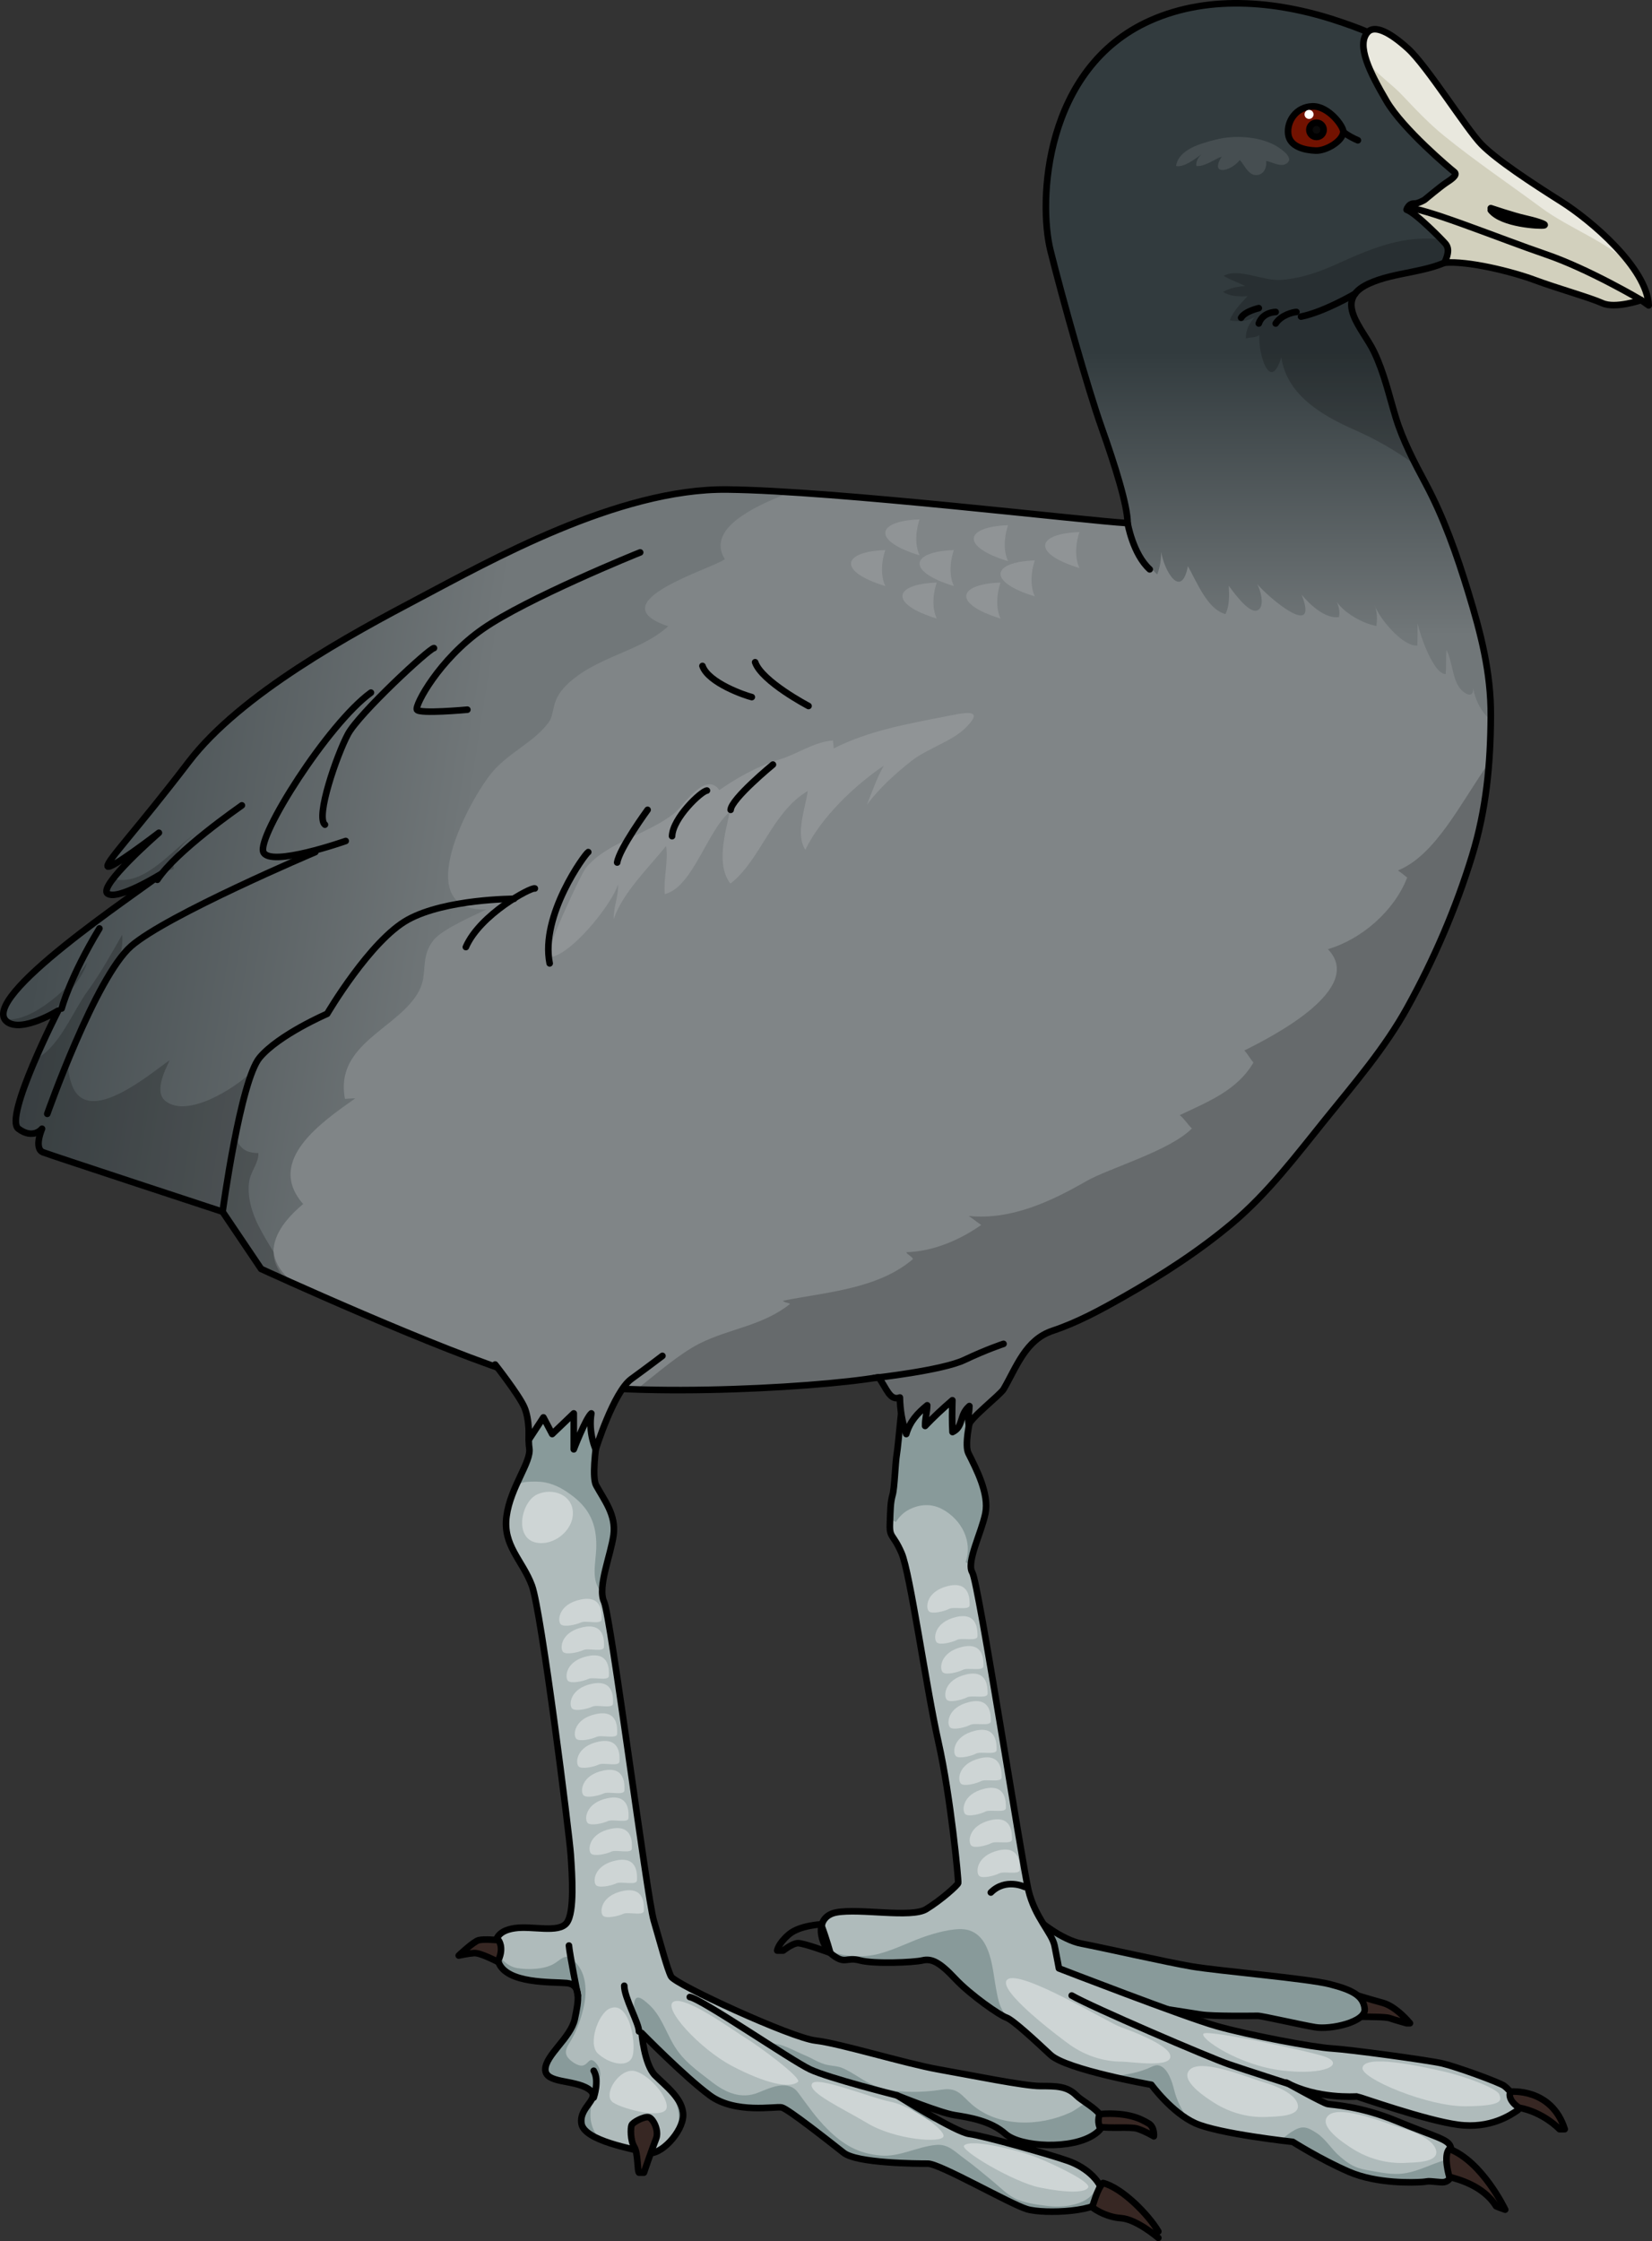<?xml version="1.0" encoding="utf-8"?>
<!-- Generator: Adobe Illustrator 16.0.0, SVG Export Plug-In . SVG Version: 6.00 Build 0)  -->
<!DOCTYPE svg PUBLIC "-//W3C//DTD SVG 1.1//EN" "http://www.w3.org/Graphics/SVG/1.1/DTD/svg11.dtd">
<svg version="1.1" id="Layer_1" xmlns="http://www.w3.org/2000/svg" xmlns:xlink="http://www.w3.org/1999/xlink" x="0px" y="0px"
	 width="250.716px" height="340.099px" viewBox="0 0 250.716 340.099" enable-background="new 0 0 250.716 340.099"
	 xml:space="preserve">
<rect x="0" y="0" width="250.716" height="340.099" fill="#333333" stroke="none"/>
<g>
	<g>
		<g>
			<path fill="#372723" stroke="#000000" stroke-linecap="round" stroke-linejoin="round" stroke-miterlimit="10" d="
				M206.036,302.819c0,0-0.626,2.377,0,3.197c1.761,0.063,4.222,0.001,4.916,0.253s2.523,0.757,2.523,0.757h0.505
				c0,0-2.039-2.522-4.111-3.091S206.036,302.819,206.036,302.819z"/>
			<path fill="#889A9A" d="M157.443,291.235c0.033,0.091,3.65,3.142,6.725,3.718s12.777,2.787,16.717,3.459
				s17.582,1.824,20.944,2.689s5.093,1.729,5.284,3.747s-5.188,3.17-7.494,2.786s-8.07-1.729-8.742-1.729
				c-0.673,0-6.816,0.097-8.596-0.191c-1.781-0.288-7.557-1.176-7.557-1.176s-9.211-0.938-9.5-0.842
				c-0.287,0.096-5.859-0.098-6.34-0.577s-3.363-2.684-3.363-3.647s0-5.19,0-5.19L157.443,291.235z"/>
			<path fill="none" stroke="#000000" stroke-linecap="round" stroke-linejoin="round" stroke-miterlimit="10" d="M157.443,291.235
				c0.033,0.091,3.65,3.142,6.725,3.718s12.777,2.787,16.717,3.459s17.582,1.824,20.944,2.689s5.093,1.729,5.284,3.747
				s-5.188,3.17-7.494,2.786s-8.07-1.729-8.742-1.729c-0.673,0-6.816,0.097-8.596-0.191c-1.781-0.288-7.557-1.176-7.557-1.176
				s-9.211-0.938-9.5-0.842c-0.287,0.096-5.859-0.098-6.34-0.577s-3.363-2.684-3.363-3.647s0-5.19,0-5.19L157.443,291.235z"/>
			<path fill="#AFBBBB" d="M149.548,207.086c0,0-3.76,11.082-2.572,13.457s3.166,6.135,2.572,9.104s-2.934,7.405-1.981,8.988
				s7.522,44.05,8.513,48.206c0.989,4.156,3.576,6.46,3.973,8.438c0.396,1.979,0.654,3.42,0.654,3.42s19.053,7.375,23.912,8.752
				s14.74,3.239,17.494,3.401s14.66,1.781,16.766,2.268s8.584,2.836,9.395,3.402c0.81,0.566,2.996,3.078,2.024,3.726
				s-4.05,2.835-8.989,2.187c-4.941-0.648-15.146-4.293-15.389-4.293s-6.074,0.405-10.691-2.105c0,0,5.508,3.077,6.236,3.239
				c0.729,0.162,4.857,0.252,10.525,2.601c5.67,2.349,7.733,2.712,8.139,3.846c0.404,1.134,1.133,5.67-1.459,5.427
				s-1.657-0.111-2.872-0.03s-6.8,0.306-11.093-1.557s-8.504-4.535-8.504-4.535s-11.258-1.215-14.822-2.835
				c-3.563-1.62-6.641-5.831-6.641-5.831s-12.877-2.269-15.307-4.536s-5.75-5.345-6.723-5.669s-5.426-3.4-7.774-5.911
				s-3.563-3.076-4.94-2.753s-7.37,0.567-9.477,0c-2.105-0.567-2.186,0.647-4.13-0.811s-2.997-5.832,0.567-6.479
				c3.563-0.647,11.338,0.892,13.605-0.485s4.779-3.645,4.859-3.969c0.082-0.324-1.133-13.12-2.996-21.381
				c-1.862-8.261-4.291-25.671-5.588-28.668c-1.295-2.997-1.861-2.269-1.781-4.455s0.081-3.239,0.404-4.373
				c0.324-1.134,0.406-4.859,0.648-6.236s0.811-8.829,1.134-9.233s4.212-4.536,4.454-4.94
				C141.938,206.056,149.548,207.086,149.548,207.086z"/>
			<path fill="#889A9A" d="M146.976,220.543c-1.188-2.375,2.572-13.457,2.572-13.457s-7.61-1.03-7.854-0.626
				c-0.242,0.404-4.131,4.536-4.454,4.94s-0.892,7.856-1.134,9.233s-0.324,5.103-0.648,6.236c-0.285,0.998-0.319,1.937-0.379,3.639
				c0.284,0.141,0.588,0.295,0.887,0.446c0.5-0.758,1.098-1.421,2.049-1.901c1.6-0.809,3.354-0.906,4.969-0.046
				c2.943,1.567,4.672,4.909,3.565,8.044c0.267,0.177,0.534,0.351,0.798,0.531c0.025-2.018,1.709-5.479,2.201-7.937
				C150.142,226.678,148.164,222.918,146.976,220.543z"/>
			<g>
				<path fill="#889A9A" d="M152.99,306.289c-0.253-0.327-0.504-0.655-0.732-1.015c-0.688-1.082-0.853-2.262-1.096-3.521
					c-0.536-2.789-0.695-7.741-4.077-8.825c-1.712-0.549-4.653,0.274-6.28,0.795c-2.485,0.795-4.816,2.071-7.338,2.749
					c-2.389,0.642-5.406,0.529-7.801-0.521c0.219,0.284,0.461,0.534,0.722,0.729c1.944,1.458,2.024,0.243,4.13,0.811
					c2.106,0.567,8.1,0.323,9.477,0s2.592,0.242,4.94,2.753s6.802,5.587,7.774,5.911C152.787,306.181,152.883,306.23,152.99,306.289
					z"/>
				<path fill="#889A9A" d="M174.738,316.36c0,0,2.482,3.389,5.568,5.255c-0.947-1.401-1.713-2.832-2.121-4.505
					c-0.275-1.129-0.936-3.314-2.268-3.666c-0.635-0.167-1.266,0.271-1.823,0.493c-1.019,0.405-1.968,0.634-3.042,0.832
					c-0.76,0.141-1.526,0.266-2.294,0.354C171.969,315.872,174.738,316.36,174.738,316.36z"/>
				<path fill="#889A9A" d="M215.797,331.118c1.215-0.081,0.28-0.213,2.872,0.03c1.779,0.167,1.994-1.918,1.822-3.608
					c-2.766,0.419-5.192,2.183-8.127,2.345c-1.649,0.091-3.336-0.31-4.96-0.584c-1.772-0.3-2.712-0.916-4.058-2.061
					c-1.282-1.09-2.117-2.623-3.527-3.552c-1.608-1.059-2.291-1.16-3.891-0.124c-0.557,0.361-1.053,0.803-1.545,1.247
					c1.111,0.139,1.816,0.215,1.816,0.215s4.211,2.673,8.504,4.535S214.583,331.199,215.797,331.118z"/>
			</g>
			<path fill="none" stroke="#000000" stroke-linecap="round" stroke-linejoin="round" stroke-miterlimit="10" d="M149.548,207.086
				c0,0-3.76,11.082-2.572,13.457s3.166,6.135,2.572,9.104s-2.934,7.405-1.981,8.988s7.522,44.05,8.513,48.206
				c0.989,4.156,3.576,6.46,3.973,8.438c0.396,1.979,0.654,3.42,0.654,3.42s19.053,7.375,23.912,8.752s14.74,3.239,17.494,3.401
				s14.66,1.781,16.766,2.268s8.584,2.836,9.395,3.402c0.81,0.566,2.996,3.078,2.024,3.726s-4.05,2.835-8.989,2.187
				c-4.941-0.648-15.146-4.293-15.389-4.293s-6.074,0.405-10.691-2.105c0,0,5.508,3.077,6.236,3.239
				c0.729,0.162,4.857,0.252,10.525,2.601c5.67,2.349,7.733,2.712,8.139,3.846c0.404,1.134,1.133,5.67-1.459,5.427
				s-1.657-0.111-2.872-0.03s-6.8,0.306-11.093-1.557s-8.504-4.535-8.504-4.535s-11.258-1.215-14.822-2.835
				c-3.563-1.62-6.641-5.831-6.641-5.831s-12.877-2.269-15.307-4.536s-5.75-5.345-6.723-5.669s-5.426-3.4-7.774-5.911
				s-3.563-3.076-4.94-2.753s-7.37,0.567-9.477,0c-2.105-0.567-2.186,0.647-4.13-0.811s-2.997-5.832,0.567-6.479
				c3.563-0.647,11.338,0.892,13.605-0.485s4.779-3.645,4.859-3.969c0.082-0.324-1.133-13.12-2.996-21.381
				c-1.862-8.261-4.291-25.671-5.588-28.668c-1.295-2.997-1.861-2.269-1.781-4.455s0.081-3.239,0.404-4.373
				c0.324-1.134,0.406-4.859,0.648-6.236s0.811-8.829,1.134-9.233s4.212-4.536,4.454-4.94
				C141.938,206.056,149.548,207.086,149.548,207.086z"/>
			<path fill="#372723" stroke="#000000" stroke-linecap="round" stroke-linejoin="round" stroke-miterlimit="10" d="
				M229.211,317.412c0,0,6.241-0.65,8.259,5.69c-0.395,0-0.795,0-0.795,0s-2.422-2.582-6.146-3.261
				C228.63,318.587,229.211,317.412,229.211,317.412z"/>
			<path fill="#372723" stroke="#000000" stroke-linecap="round" stroke-linejoin="round" stroke-miterlimit="10" d="
				M228.437,335.314c0,0-3.439-7.278-8.477-9.214c-0.982,0.982,0,4.238,0,4.238c1.105,0.307,5.129,1.26,7.095,4.454
				C227.546,335.008,228.437,335.314,228.437,335.314z"/>
			<path fill="none" stroke="#000000" stroke-linecap="round" stroke-linejoin="round" stroke-miterlimit="10" d="M195.566,316.224
				c0,0-6.063-1.944-9.029-2.953c-2.965-1.009-20.988-8.748-23.891-10.451"/>
			<path fill="none" stroke="#000000" stroke-linecap="round" stroke-linejoin="round" stroke-miterlimit="10" d="M124.741,292.013
				c0,0-3.377,0.124-5.025,1.544s-1.761,2.442-1.761,2.442h0.909c0,0,1.338-1.064,2.19-1.122s4.955,1.472,4.955,1.472
				s-0.567-2.089-1.328-4.116"/>
		</g>
		<path fill="#808587" d="M174.532,3.134c-16.042,7.172-16.986,27.367-15.099,34.916s5.662,20.949,7.738,26.8
			s3.963,11.89,3.963,14.532c-6.605-0.377-44.163-4.907-60.771-5.096S74.127,85.232,63.747,90.705s-27.176,14.529-35.103,24.91
			s-12.498,15.082-12.309,15.837s7.779-5.079,7.779-5.079s-9.309,8.098-7.789,9.23s8.167-3.002,8.167-3.002
			c-3.188,2.587-28.123,18.957-23.399,22.472c2.265,1.686,7.738-1.711,7.738-1.711s-8.304,16.228-6.039,17.927s3.586,0,3.586,0
			s-1.321,3.02,0.189,3.586s27.214,9.01,27.214,9.01l5.851,8.68c0,0,27.702,12.694,39.969,16.28s43.923,1.853,53.736,0.155
			c1.297,2.073,1.706,3.643,3.232,3.068c0.042,1.945,0.349,3.706,0.968,5.548c0.554-1.919,1.719-3.169,3.181-4.362
			c-0.017,1.048-0.342,2.071-0.315,3.135c1.269-1.332,2.714-2.685,4.136-3.899c-0.039,1.595-0.076,3.24,0.02,4.824
			c1.742-0.845,0.942-2.541,2.561-3.944c-0.037,1.442-0.298,1.556-0.075,2.937c-0.136-0.843,4.767-4.631,5.279-5.515
			c2.002-3.449,3.323-7.479,7.425-8.848c3.847-1.285,7.3-3.183,10.855-5.199c5.724-3.247,11.316-6.854,16.365-11.092
			c5.466-4.59,9.775-10.323,14.232-15.848c4.392-5.442,8.97-10.741,12.371-16.89c4.047-7.313,7.373-15.021,9.827-23.013
			c2.182-7.106,2.805-13.932,2.853-21.241c0.042-6.612-1.516-12.566-3.433-18.842c-1.712-5.599-3.681-11.243-6.44-16.404
			c-1.711-3.198-3.494-6.597-4.555-10.077c-1.023-3.361-1.765-6.785-3.316-10.002c-1.701-3.527-6.297-7.746-0.789-10.281
			c4.035-1.857,8.912-1.595,12.873-3.855c4.611-2.632,3.357-11.318,1.471-15.146c-2.571-5.216-5.273-10.451-8.93-15.005
			c-2.541-3.165-5.536-4.284-9.291-5.592C194.528,0.213,183.771-0.997,174.532,3.134z"/>
		<path opacity="0.2" d="M225.974,115.731c-4.332,6.168-8.113,14.05-13.809,16.356c0.373,0.28,0.984,0.73,1.397,1.085
			c-1.976,5.072-6.902,9.352-12.031,10.865c5.706,5.951-8.216,13.161-12.683,15.37c0.448,0.452,0.947,1.361,1.381,1.833
			c-2.484,4.249-6.906,5.941-11.18,7.981c0.72,0.581,1.299,1.558,1.846,2.017c-3.423,3.449-12.6,6.025-16.063,8.018
			c-5.127,2.948-11.32,5.939-17.82,5.267c0.652,0.424,1.386,1.021,1.896,1.366c-3.146,2.224-7.256,4.035-11.378,4.133
			c0.24,0.428,0.795,0.579,1.036,1.035c-5.313,4.561-13.188,5.017-19.74,6.329c0.271,0.332,0.898,0.297,1.073,0.486
			c-4.188,3.353-9.186,3.715-13.751,6.019c-3.015,1.522-6.534,4.588-9.529,6.956c13.781,0.439,30.145-0.711,36.716-1.848
			c1.297,2.073,1.706,3.643,3.232,3.068c0.042,1.945,0.349,3.706,0.968,5.548c0.554-1.919,1.719-3.169,3.181-4.362
			c-0.017,1.048-0.342,2.071-0.315,3.135c1.269-1.332,2.714-2.685,4.136-3.899c-0.039,1.595-0.076,3.24,0.02,4.824
			c1.742-0.845,0.942-2.541,2.561-3.944c-0.037,1.442-0.298,1.556-0.075,2.937c-0.136-0.843,4.767-4.631,5.279-5.515
			c2.002-3.449,3.323-7.479,7.425-8.848c3.847-1.285,7.3-3.183,10.855-5.199c5.724-3.247,11.316-6.854,16.365-11.092
			c5.466-4.59,9.775-10.323,14.232-15.848c4.392-5.442,8.97-10.741,12.371-16.89c4.047-7.313,7.373-15.021,9.827-23.013
			C224.864,125.13,225.617,120.481,225.974,115.731z"/>
		<path fill="#909496" d="M83.266,145.274c3.251-0.055,9.652-8.12,10.531-11.066c0.089,1.841-0.709,3.439-0.653,5.251
			c1.351-4.003,5.383-7.877,7.951-11.09c0.346,2.43-0.417,4.857-0.207,7.308c4.213-0.977,6.506-9.737,9.853-12.457
			c-0.654,3.277-2.118,7.901,0.104,10.87c4.538-3.469,6.301-10.847,11.741-14.058c-0.366,2.706-1.909,6.512-0.366,8.932
			c2.406-4.963,7.467-9.761,11.907-12.77c-1.031,1.813-1.799,4.025-2.566,5.945c1.822-2.49,4.279-4.688,6.688-6.61
			c2.449-1.954,6.212-2.979,8.361-5.144c2.965-2.985-0.273-2.223-3.156-1.658c-5.781,1.133-11.663,2.173-16.916,4.844
			c-0.012-0.376-0.127-0.822-0.114-1.198c-2.738,0.143-5.624,2.135-7.953,2.818c-3.181,0.934-6.578,2.788-9.3,4.708
			c-2.102-2.99-5.477,2.418-6.817,3.492c-4.091,3.28-10.196,4.367-13.435,8.314C88.13,132.665,82.279,145.291,83.266,145.274z"/>
		<linearGradient id="SVGID_1_" gradientUnits="userSpaceOnUse" x1="70.012" y1="133.225" x2="8.947" y2="123.612">
			<stop  offset="0" style="stop-color:#717779"/>
			<stop  offset="1" style="stop-color:#454D50"/>
		</linearGradient>
		<path fill="url(#SVGID_1_)" d="M118.876,75.134c-3.177-0.188-6.075-0.312-8.514-0.339c-16.608-0.188-36.235,10.946-46.616,16.419
			s-27.176,14.529-35.103,24.91s-12.498,15.082-12.309,15.837s7.779-5.079,7.779-5.079s-9.309,8.098-7.789,9.23
			s8.167-3.002,8.167-3.002c-3.188,2.587-28.123,18.957-23.399,22.472c2.265,1.686,7.738-1.711,7.738-1.711
			s-8.304,16.228-6.039,17.927s3.586,0,3.586,0s-1.321,3.02,0.189,3.586s27.214,9.01,27.214,9.01l5.851,8.68
			c0,0,1.489,0.682,3.912,1.767l0.249-0.287c-4.53-4.28-1.543-8.724,2.219-11.845c-5.793-6.604,2.936-12.513,7.903-16.031
			c-0.301-0.024-1.225,0.056-1.557,0.082c-1.633-8.469,8.263-10.664,11.265-16.437c1.346-2.588,0.093-5.03,2.179-7.662
			c1.386-1.749,6.941-4.106,8.041-4.649c-11.929,0.384-2.416-17,0.924-20.908c2.498-2.922,6.369-4.549,8.506-7.488
			c1.015-1.396,0.245-3.263,2.719-5.671c4.451-4.334,11.116-4.99,15.417-8.906c-10.805-3.633,6.607-8.696,8.596-10.18
			C107.542,80.867,112.523,77.646,118.876,75.134z"/>
		<g opacity="0.2">
			<path d="M43.793,194.044c-1.42-1.342-2.101-2.7-2.251-4.028c-0.817-1.323-1.623-2.65-2.314-4.014
				c-1.01-1.991-1.764-4.52-1.402-6.79c0.233-1.462,1.47-2.791,1.387-4.237c-6.166,0.062-2.506-8.828-1.359-12.027
				c-2.373,2.263-9.284,6.651-12.643,4.212c-1.869-1.357-0.286-4.497,0.536-6.271c-2.844,1.938-12.378,10.211-14.807,3.813
				c-3.344-8.812,8.3-14.664,7.605-22.867c-1.663,2.914-3.253,5.823-5.238,8.534c-2.174,2.97-4.38,8.658-7.809,10.287
				c-0.009-0.063-0.005-0.123-0.013-0.187c-2.001,4.596-3.935,9.89-2.693,10.821c2.265,1.699,3.586,0,3.586,0
				s-1.321,3.02,0.189,3.586s27.214,9.01,27.214,9.01l5.851,8.68c0,0,1.489,0.682,3.912,1.767L43.793,194.044z"/>
			<path d="M0.708,154.646c0.095,0.156,0.216,0.303,0.385,0.428c1.639,1.219,4.947-0.218,6.657-1.107
				c1.972-2.66,4.615-5.12,5.476-7.915C11.318,149.181,4.948,155.356,0.708,154.646z"/>
			<path d="M29.732,126.464c-3.476,2.289-7.377,7.649-11.975,7.034c0.017-0.411,0.121-0.816,0.28-1.215
				c-1.365,1.548-2.269,2.904-1.711,3.32c0.8,0.597,3.02-0.269,4.944-1.221c1.458-1.102,3.042-2.008,5.076-2.498
				C26.238,129.326,27.774,127.962,29.732,126.464z"/>
			<path d="M20.217,129.251c0.785-0.826,1.598-1.597,2.172-2.296c-1.157,1.381-3.846,3.899-6.049,4.448
				c0.001,0.015-0.008,0.037-0.005,0.049C16.429,131.824,18.322,130.594,20.217,129.251z"/>
			<path d="M16.675,138.309c0.099-0.082,0.19-0.164,0.287-0.247c-3.152,2.3-6.737,5.008-9.762,7.608
				C10.371,143.224,13.616,140.858,16.675,138.309z"/>
		</g>
		<linearGradient id="SVGID_2_" gradientUnits="userSpaceOnUse" x1="192.491" y1="96.446" x2="192.491" y2="53.362">
			<stop  offset="0" style="stop-color:#717779"/>
			<stop  offset="1" style="stop-color:#323B3E"/>
		</linearGradient>
		<path fill="url(#SVGID_2_)" d="M216.378,73.415c-1.711-3.198-3.494-6.597-4.555-10.077c-1.023-3.361-1.765-6.785-3.316-10.002
			c-1.701-3.527-6.297-7.746-0.789-10.281c4.035-1.857,8.912-1.595,12.873-3.855c4.611-2.632,3.357-11.318,1.471-15.146
			c-2.571-5.216-5.273-10.451-8.93-15.005c-2.541-3.165-5.536-4.284-9.291-5.592c-9.313-3.243-20.07-4.453-29.31-0.322
			c-16.042,7.172-16.986,27.367-15.099,34.916s5.662,20.949,7.738,26.8s3.963,11.89,3.963,14.532
			c-0.139-0.008-0.313-0.021-0.479-0.032c1.324,3.168,3.734,6.709,4.973,7.824c0.427-1.109,0.592-2.217,0.594-3.423
			c0.477,2.92,3.064,7.287,4.062,2.169c1.299,2.271,2.97,6.598,5.698,7.257c0.631-1.22,0.582-2.849,0.502-4.278
			c0.616,0.785,3.019,4.282,4.346,3.726c1.207-0.506,0.471-3.143-0.029-3.988c1.756,2.084,9.475,8.591,6.745,1.613
			c1.206,1.459,3.59,3.725,5.665,3.389c0.147-0.776,0.002-1.558-0.318-2.274c1.266,1.792,4.053,3.271,5.992,3.632
			c0.156-1.04,0.127-2.171-0.248-3.14c0.59,1.84,4.213,6.289,6.461,6.104c0.057-1.113,0.039-2.26,0.043-3.388
			c0.34,1.718,2.418,7.779,4.279,7.711c0.063-1.201,0.014-2.465,0.096-3.658c0.891,1.623,0.921,4.426,2.041,5.806
			c0.824,1.016,2.125,1.578,2.021-0.065c0.328,2.063,1.414,3.887,2.663,4.896c0.002-0.2,0.009-0.397,0.011-0.599
			c0.042-6.612-1.516-12.566-3.433-18.842C221.107,84.221,219.138,78.576,216.378,73.415z"/>
		<path opacity="0.2" d="M211.824,63.338c-1.023-3.361-1.765-6.785-3.316-10.002c-1.701-3.527-6.297-7.746-0.789-10.281
			c4.035-1.857,8.912-1.595,12.873-3.855c0.621-0.354,1.129-0.826,1.55-1.374l-0.048-0.865c-7.055-1.792-11.906-0.212-18.611,2.841
			c-2.984,1.358-5.627,2.381-8.949,2.67c-2.834,0.246-6.605-1.899-8.835-0.601c1.083,0.627,2.374,1.058,3.296,1.558
			c-1.195,0.019-2.329,0.305-3.384,0.853c0.945,0.662,2.397,0.76,3.729,0.663c-0.956,1.021-2.186,2.256-2.696,3.659
			c1.351,0.239,2.649,0.179,3.796-0.499c-0.846,0.938-1.404,1.994-1.365,3.273c0.695-0.276,1.27-0.023,2.039-0.516
			c-0.168,2.931,1.691,8.837,3.344,3.352c0.82,5.8,6.395,8.938,11.091,11.006c3.466,1.525,6.476,3.302,9.373,5.419
			C213.712,68.274,212.582,65.828,211.824,63.338z"/>
		<path fill="none" stroke="#000000" stroke-linecap="round" stroke-linejoin="round" stroke-miterlimit="10" d="M174.532,3.134
			c-16.042,7.172-16.986,27.367-15.099,34.916s5.662,20.949,7.738,26.8s3.963,11.89,3.963,14.532
			c-6.605-0.377-44.163-4.907-60.771-5.096S74.127,85.232,63.747,90.705s-27.176,14.529-35.103,24.91s-12.498,15.082-12.309,15.837
			s7.779-5.079,7.779-5.079s-9.309,8.098-7.789,9.23s8.167-3.002,8.167-3.002c-3.188,2.587-28.123,18.957-23.399,22.472
			c2.265,1.686,7.738-1.711,7.738-1.711s-8.304,16.228-6.039,17.927s3.586,0,3.586,0s-1.321,3.02,0.189,3.586
			s27.214,9.01,27.214,9.01l5.851,8.68c0,0,27.702,12.694,39.969,16.28s43.923,1.853,53.736,0.155
			c1.232,1.681,1.706,3.643,3.232,3.068c0.042,1.945,0.349,3.706,0.968,5.548c0.554-1.919,1.719-3.169,3.181-4.362
			c-0.017,1.048-0.342,2.071-0.315,3.135c1.269-1.332,2.714-2.685,4.136-3.899c-0.039,1.595-0.076,3.24,0.02,4.824
			c1.742-0.845,0.942-2.541,2.561-3.944c-0.037,1.442-0.298,1.556-0.075,2.937c-0.136-0.843,4.767-4.631,5.279-5.515
			c2.002-3.449,3.323-7.479,7.425-8.848c3.847-1.285,7.3-3.183,10.855-5.199c5.724-3.247,11.316-6.854,16.365-11.092
			c5.466-4.59,9.775-10.323,14.232-15.848c4.392-5.442,8.97-10.741,12.371-16.89c4.047-7.313,7.373-15.021,9.827-23.013
			c2.182-7.106,2.805-13.932,2.853-21.241c0.042-6.612-1.516-12.566-3.433-18.842c-1.712-5.599-3.681-11.243-6.44-16.404
			c-1.711-3.198-3.494-6.597-4.555-10.077c-1.023-3.361-1.765-6.785-3.316-10.002c-1.701-3.527-6.297-7.746-0.789-10.281
			c4.035-1.857,8.912-1.595,12.873-3.855c4.611-2.632,3.357-11.318,1.471-15.146c-2.571-5.216-5.273-10.451-8.93-15.005
			c-2.541-3.165-5.536-4.284-9.291-5.592C194.528,0.213,183.771-0.997,174.532,3.134z"/>
		<path fill="#721200" stroke="#000000" stroke-linecap="round" stroke-linejoin="round" stroke-miterlimit="10" d="M203.869,20.021
			c0.057-0.827-2.228-3.945-4.678-3.882c-2.449,0.063-3.912,2.227-3.689,4.199s2.566,2.45,4.162,2.514
			S203.773,21.421,203.869,20.021z"/>
		
			<circle fill="#0A0A0A" stroke="#000000" stroke-linecap="round" stroke-linejoin="round" stroke-miterlimit="10" cx="199.796" cy="19.702" r="1.082"/>
		<circle fill="#FFFFFF" cx="198.667" cy="17.363" r="0.685"/>
		<path fill="#D2D0BD" d="M207.568,4.88c1-1.098,3.205-0.137,6.109,2.497s8.848,12.156,11.145,14.521
			c2.296,2.364,7.766,5.944,12.156,8.713s12.967,9.995,13.238,15.736c-1.148-0.811-1.148-0.811-1.148-0.811
			s-3.918,1.351-5.876,0.473s-6.821-2.229-10.267-3.512c-3.443-1.283-10.189-2.953-13.706-2.625c0.874-1.833,0.47-2.508,0.132-2.913
			s-4.458-4.659-5.877-5.133c0.338-0.879,0.811-0.946,1.283-0.946s1.419-0.54,1.419-0.54s2.431-2.026,3.241-2.566
			s1.892-1.216,1.283-1.688c-0.607-0.473-7.768-6.484-10.266-10.739S205.781,6.841,207.568,4.88z"/>
		<path opacity="0.5" fill="#FFFFFF" d="M212.711,14.346c2.059,2.177,4.136,4.388,6.468,6.277
			c4.746,3.846,9.843,7.288,14.755,10.918c4.235,3.13,9.853,5.061,13.669,8.757c-2.948-4.035-7.707-7.847-10.625-9.688
			c-4.391-2.769-9.86-6.349-12.156-8.713c-2.297-2.364-8.24-11.887-11.145-14.521s-5.109-3.595-6.109-2.497
			c-0.916,1.005-0.793,2.613-0.122,4.513C208.976,11.229,211.246,12.797,212.711,14.346z"/>
		<path fill="none" stroke="#000000" stroke-linecap="round" stroke-linejoin="round" stroke-miterlimit="10" d="M207.568,4.88
			c1-1.098,3.205-0.137,6.109,2.497s8.848,12.156,11.145,14.521c2.296,2.364,7.766,5.944,12.156,8.713s12.967,9.995,13.238,15.736
			c-1.148-0.811-1.148-0.811-1.148-0.811s-3.918,1.351-5.876,0.473s-6.821-2.229-10.267-3.512
			c-3.443-1.283-10.189-2.953-13.706-2.625c0.874-1.833,0.47-2.508,0.132-2.913s-4.458-4.659-5.877-5.133
			c0.338-0.879,0.811-0.946,1.283-0.946s1.419-0.54,1.419-0.54s2.431-2.026,3.241-2.566s1.892-1.216,1.283-1.688
			c-0.607-0.473-7.768-6.484-10.266-10.739S205.781,6.841,207.568,4.88z"/>
		<path fill="none" stroke="#000000" stroke-linecap="round" stroke-linejoin="round" stroke-miterlimit="10" d="M249.068,45.536
			c0,0-7.969-4.728-14.52-6.956c-6.552-2.229-19.191-7.385-20.977-6.968"/>
		<path fill="none" stroke="#000000" stroke-linecap="round" stroke-linejoin="round" stroke-miterlimit="10" d="M226.251,31.589
			c0,0,3.529,1.183,5.068,1.521s3.565,0.946,3.025,1.081s-6.394-0.136-8.094-2.297"/>
		<path fill="none" stroke="#000000" stroke-linecap="round" stroke-linejoin="round" stroke-miterlimit="10" d="M205.652,44.577
			c0,0-4.702,2.767-8.199,3.466"/>
		<path fill="none" stroke="#000000" stroke-linecap="round" stroke-linejoin="round" stroke-miterlimit="10" d="M196.752,47.344
			c-0.466,0-2.331,0.465-3.147,1.748"/>
		<path fill="none" stroke="#000000" stroke-linecap="round" stroke-linejoin="round" stroke-miterlimit="10" d="M193.605,47.344
			c0,0-1.982-0.001-2.564,1.748"/>
		<path fill="none" stroke="#000000" stroke-linecap="round" stroke-linejoin="round" stroke-miterlimit="10" d="M191.041,46.761
			c0,0-2.099,0.466-2.682,1.457"/>
		<path fill="none" stroke="#000000" stroke-linecap="round" stroke-linejoin="round" stroke-miterlimit="10" d="M171.134,79.382
			c0,0,0.787,4.683,3.352,7.015"/>
		<path fill="none" stroke="#000000" stroke-linecap="round" stroke-linejoin="round" stroke-miterlimit="10" d="M33.782,183.885
			c0,0,2.7-19.91,5.627-23.399s10.244-6.642,10.244-6.642s6.528-11.145,12.27-14.296s16.097-3.151,16.097-3.151"/>
		<path fill="none" stroke="#000000" stroke-linecap="round" stroke-linejoin="round" stroke-miterlimit="10" d="M7.175,169.024
			c0,0,7.316-20.713,12.72-25.44s27.957-14.279,27.957-14.279"/>
		<path fill="none" stroke="#000000" stroke-linecap="round" stroke-linejoin="round" stroke-miterlimit="10" d="M52.466,127.619
			c0,0-11.481,4.047-12.495,1.686s9.793-19.472,16.322-24.199"/>
		<path fill="none" stroke="#000000" stroke-linecap="round" stroke-linejoin="round" stroke-miterlimit="10" d="M97.155,83.83
			c-0.337,0.113-17.223,6.979-23.864,11.595s-10.356,11.594-10.019,12.27s7.655,0,7.655,0"/>
		<path fill="none" stroke="#000000" stroke-linecap="round" stroke-linejoin="round" stroke-miterlimit="10" d="M65.862,98.352
			c-0.675,0-11.369,9.906-13.058,13.058s-4.953,12.606-3.49,13.732"/>
		<path fill="none" stroke="#000000" stroke-linecap="round" stroke-linejoin="round" stroke-miterlimit="10" d="M36.707,122.215
			c-0.45,0.337-9.934,6.869-12.832,11.293"/>
		<path fill="none" stroke="#000000" stroke-linecap="round" stroke-linejoin="round" stroke-miterlimit="10" d="M9.357,153.041
			c0,0,1.229-4.718,5.732-12.146"/>
		<path fill="none" stroke="#000000" stroke-linecap="round" stroke-linejoin="round" stroke-miterlimit="10" d="M89.275,129.305
			c-0.45,0.23-7.317,9.573-5.854,16.89"/>
		<path fill="none" stroke="#000000" stroke-linecap="round" stroke-linejoin="round" stroke-miterlimit="10" d="M98.281,122.894
			c0,0-4.277,5.854-4.615,7.992"/>
		<path fill="none" stroke="#000000" stroke-linecap="round" stroke-linejoin="round" stroke-miterlimit="10" d="M107.286,119.967
			c-0.9,0.112-5.178,4.165-5.291,6.923"/>
		<path fill="none" stroke="#000000" stroke-linecap="round" stroke-linejoin="round" stroke-miterlimit="10" d="M117.304,116.026
			c0,0-6.303,5.179-6.416,6.867"/>
		<path fill="none" stroke="#000000" stroke-linecap="round" stroke-linejoin="round" stroke-miterlimit="10" d="M81.17,134.825
			c-0.563-0.225-8.33,3.939-10.468,8.893"/>
		<path fill="none" stroke="#000000" stroke-linecap="round" stroke-linejoin="round" stroke-miterlimit="10" d="M122.707,107.135
			c0,0-7.091-3.715-8.104-6.642"/>
		<path fill="none" stroke="#000000" stroke-linecap="round" stroke-linejoin="round" stroke-miterlimit="10" d="M114.096,105.784
			c-0.958-0.226-6.586-2.139-7.486-4.728"/>
		<g>
			<path fill="#AFBBBB" d="M92.101,209.945c0,0-2.842,13.229-1.624,15.463s3.045,4.467,2.639,7.512s-2.479,7.918-1.442,10.15
				s6.517,44.863,7.532,48.314s2.03,7.342,2.639,8.543s18.27,9.323,21.924,9.729s13.602,3.479,18.677,4.379
				s12.992,2.523,15.429,2.523c2.436,0,4.059,0,5.48,1.421s6.293,3.37,2.842,5.847s-11.368,1.989-13.602,0
				c-2.232-1.989-5.48-2.501-7.713-2.854c-2.233-0.354-8.73-2.992-8.73-2.992s8.933,5.604,10.963,5.847s12.181,3.086,15.022,4.101
				s5.267,3.247,5.272,5.48s-8.928,2.639-11.566,1.827s-13.194-6.901-15.021-6.901s-10.76-0.057-12.789-1.652
				c-2.03-1.596-8.452-6.681-9.403-6.879s-7.041,1.02-10.898-1.822s-10.353-9.479-10.353-9.479s0.406,4.81,2.03,6.434
				s4.263,3.548,4.263,6.037s-3.451,6.29-5.481,5.709s-9.541-1.8-9.947-4.438s3.248-3.857,1.015-5.278s-6.496-0.783-6.496-2.929
				s3.857-4.807,4.466-7.638s1.015-5.268-1.218-5.471s-9.135,0.16-10.353-3.168s-0.203-4.75,2.436-5.155s6.699,0.813,7.917-0.812
				s0.813-7.309,0.609-10.354s-4.466-36.951-5.887-40.808s-4.466-6.089-3.857-10.556s3.813-8.247,3.451-10.354
				s0.609-8.526,0.609-8.526s9.541-1.251,10.353-1.251"/>
			<path fill="#889A9A" d="M79.812,224.891c0.906-0.092,2.089-0.102,2.979,0.08c1.576,0.322,2.894,1.108,4.138,2.064
				c2.591,1.992,3.614,4.354,3.568,7.624c-0.037,2.557-0.946,5.183,0.903,7.099c-0.114-2.49,1.378-6.298,1.717-8.838
				c0.406-3.045-1.421-5.278-2.639-7.512s1.624-15.463,1.624-15.463h-0.813c-0.813,0-10.353,1.251-10.353,1.251
				s-0.971,6.42-0.609,8.526c0.227,1.321-0.949,3.302-2.008,5.697C78.768,225.179,79.225,224.95,79.812,224.891z"/>
			<g>
				<path fill="#889A9A" d="M140.822,328.334c1.827,0,12.383,6.09,15.021,6.901s11.572,0.406,11.566-1.827
					c-0.003-0.845-0.354-1.689-0.939-2.468c0,3.508-4.645,4.158-7.405,3.824c-1.597-0.193-3.702-0.45-5.132-1.206
					c-1.237-0.654-2.266-1.745-3.337-2.613c-1.407-1.143-2.778-2.328-4.25-3.391c-1.431-1.033-2.416-2.229-4.268-2.063
					c-2.896,0.261-5.536,1.87-8.472,1.61c-3.369-0.298-5.666-1.662-8.02-3.998c-1.739-1.727-2.997-3.571-4.447-5.531
					c-1.505-2.036-4.047-0.836-6.054-0.023c-2.655,1.076-5.018-0.029-7.115-1.661c-2.29-1.781-4.348-3.164-5.828-5.75
					c-1.138-1.988-1.91-4.364-3.641-5.938c-1.114-1.013-2.186-1.835-2.29,0.126c-0.082,1.534,0.517,3.14,1.218,4.657
					c-0.036-0.3-0.052-0.481-0.052-0.481s6.496,6.637,10.353,9.479s9.947,1.624,10.898,1.822s7.373,5.283,9.403,6.879
					C130.062,328.277,138.995,328.334,140.822,328.334z"/>
				<path fill="#889A9A" d="M82.762,314.036c0,2.146,4.263,1.508,6.496,2.929s-1.421,2.64-1.015,5.278
					c0.154,1.004,1.339,1.801,2.857,2.437c-1.127-1.218-1.703-2.729-1.425-4.692c0.288-2.031,2.593-5.086,0.684-7.014
					c-0.972-0.981-1.039,0.363-1.983,0.482c-0.735,0.093-1.971-0.785-2.317-1.409c-0.499-0.898,0.2-1.708,0.654-2.509
					c0.887-1.564,1.417-3.072,1.834-4.808c0.606-2.526,0.518-5.615-1.681-7.385c-1.194-0.961-1.764,0.105-2.918,0.728
					c-1.473,0.793-3.819,0.862-5.478,0.583c-1.513-0.255-2.91-1.641-3.312-3.159c0.019,0.633,0.174,1.376,0.499,2.263
					c1.218,3.328,8.12,2.965,10.353,3.168s1.827,2.64,1.218,5.471S82.762,311.891,82.762,314.036z"/>
				<path fill="#889A9A" d="M116.876,310.154c1.516,2.383,5.531,3.203,7.985,4.28c3.487,1.529,7.301,2.468,10.857,3.945
					c2.131,0.885,3.98,3.271,6.235,3.624c0.419,0.065,0.843,0.097,1.268,0.117c-3.22-1.729-7.069-4.141-7.069-4.141
					s6.497,2.639,8.73,2.992c2.232,0.354,5.48,0.865,7.713,2.854c0.037,0.032,0.086,0.061,0.125,0.092
					c1.18,0.311,2.282,0.768,3.5,0.966c0.895,0.146,1.72,0.36,2.525,0.607c2.747,0.09,5.685-0.396,7.451-1.665
					c2.615-1.876,0.453-3.449-1.367-4.72c-0.054,0.028-0.109,0.049-0.162,0.079c-0.756,0.433-1.418,1.013-2.21,1.379
					c-4.645,2.151-10.885,2.276-14.899-1.158c-1.584-1.355-2.17-2.67-4.521-2.313c-3.407,0.517-7.905,0.643-11.04-0.927
					c-1.38-0.691-2.624-1.668-4.024-2.29c-0.828-0.367-1.569-0.348-2.406-0.522c-1.216-0.252-2.356-1.041-3.516-1.507
					C120.696,311.306,118.362,309.877,116.876,310.154z"/>
				<path fill="#889A9A" d="M102.026,324.599c0.949-1.131,1.646-2.51,1.646-3.626c0-1.369-0.8-2.567-1.79-3.639
					c1.14,2.35,1.733,4.781,0.261,7.102C102.109,324.49,102.063,324.543,102.026,324.599z"/>
			</g>
			<path fill="none" stroke="#000000" stroke-linecap="round" stroke-linejoin="round" stroke-miterlimit="10" d="M92.101,209.945
				c0,0-2.842,13.229-1.624,15.463s3.045,4.467,2.639,7.512s-2.479,7.918-1.442,10.15s6.517,44.863,7.532,48.314
				s2.03,7.342,2.639,8.543s18.27,9.323,21.924,9.729s13.602,3.479,18.677,4.379s12.992,2.523,15.429,2.523
				c2.436,0,4.059,0,5.48,1.421s6.293,3.37,2.842,5.847s-11.368,1.989-13.602,0c-2.232-1.989-5.48-2.501-7.713-2.854
				c-2.233-0.354-8.73-2.992-8.73-2.992s8.933,5.604,10.963,5.847s12.181,3.086,15.022,4.101s5.267,3.247,5.272,5.48
				s-8.928,2.639-11.566,1.827s-13.194-6.901-15.021-6.901s-10.76-0.057-12.789-1.652c-2.03-1.596-8.452-6.681-9.403-6.879
				s-7.041,1.02-10.898-1.822s-10.353-9.479-10.353-9.479s0.406,4.81,2.03,6.434s4.263,3.548,4.263,6.037s-3.451,6.29-5.481,5.709
				s-9.541-1.8-9.947-4.438s3.248-3.857,1.015-5.278s-6.496-0.783-6.496-2.929s3.857-4.807,4.466-7.638s1.015-5.268-1.218-5.471
				s-9.135,0.16-10.353-3.168s-0.203-4.75,2.436-5.155s6.699,0.813,7.917-0.812s0.813-7.309,0.609-10.354
				s-4.466-36.951-5.887-40.808s-4.466-6.089-3.857-10.556s3.813-8.247,3.451-10.354s0.609-8.526,0.609-8.526
				s9.541-1.251,10.353-1.251"/>
			<path fill="none" stroke="#000000" stroke-linecap="round" stroke-linejoin="round" stroke-miterlimit="10" d="M136.152,317.98
				c0,0-10.354-2.611-13.195-3.944c-2.842-1.333-16.444-10.69-18.271-10.985"/>
			<path fill="none" stroke="#000000" stroke-linecap="round" stroke-linejoin="round" stroke-miterlimit="10" d="M96.973,308.27
				c0-1.251-2.233-5.107-2.233-6.935"/>
			<path fill="#372723" stroke="#000000" stroke-linecap="round" stroke-linejoin="round" stroke-miterlimit="10" d="M75.657,297.76
				c0,0-2.738-1.456-3.713-1.381s-2.326,0.375-2.326,0.375s2.212-2.102,3.02-2.326s3.02,0,3.02,0s0.862,1.052,0,3.002"/>
			<path fill="#372723" stroke="#000000" stroke-linecap="round" stroke-linejoin="round" stroke-miterlimit="10" d="
				M96.973,329.694c-0.267-0.3-0.116-2.926-0.717-3.901s-0.574-2.852-0.4-3.302s1.9-1.352,2.576-1.201s1.65,2.026,1.125,3.302
				s-1.83,5.103-1.83,5.103H96.973z"/>
			<path fill="#372723" stroke="#000000" stroke-linecap="round" stroke-linejoin="round" stroke-miterlimit="10" d="
				M175.796,339.599c0,0-3.303-2.851-5.703-3.001c-2.402-0.15-4.555-1.693-4.364-1.76s0.722-2.668,1.681-3.568
				c2.908,0.75,6.886,4.802,8.387,7.354C174.636,338.697,175.796,339.599,175.796,339.599z"/>
			<path fill="#372723" stroke="#000000" stroke-linecap="round" stroke-linejoin="round" stroke-miterlimit="10" d="
				M166.878,320.813c0,0-0.384,0.982,0,1.932c1.65,0.288,4.67-0.057,5.762,0.288c1.094,0.345,2.474,1.15,2.474,1.15
				s0.144-1.41-0.806-1.956C173.36,321.681,171.413,320.462,166.878,320.813z"/>
		</g>
		<path fill="#808587" d="M75.146,207.068c0,0,3.559,4.527,4.416,6.445s0.687,4.971,0.687,4.971l2.222-3.395l1.333,2.526
			l3.273-3.133v5.455c0,0,1.818-4.729,2.667-5.455c-0.485,3.031,0.665,5.455,0.665,5.455s2.729-8.728,5.396-10.667
			s4.728-3.516,4.728-3.516"/>
		<path fill="none" stroke="#000000" stroke-linecap="round" stroke-linejoin="round" stroke-miterlimit="10" d="M75.146,207.068
			c0,0,3.559,4.527,4.416,6.445s0.687,4.971,0.687,4.971l2.222-3.395l1.333,2.526l3.273-3.133v5.455c0,0,1.818-4.729,2.667-5.455
			c-0.485,3.031,0.665,5.455,0.665,5.455s2.729-8.728,5.396-10.667s4.728-3.516,4.728-3.516"/>
	</g>
	<path fill="#909496" d="M163.822,80.743c0,0-1.129,3.021,0,5.461C156.565,83.997,157.21,80.976,163.822,80.743z"/>
	<path fill="#909496" d="M157.049,85.042c0,0-1.129,3.021,0,5.461C149.792,88.296,150.438,85.274,157.049,85.042z"/>
	<path fill="#909496" d="M152.988,79.699c0,0-1.129,3.021,0,5.46C145.731,82.952,146.376,79.931,152.988,79.699z"/>
	<path fill="#909496" d="M144.763,83.474c0,0-1.129,3.02,0,5.46C137.507,86.727,138.152,83.705,144.763,83.474z"/>
	<path fill="#909496" d="M139.56,78.817c0,0-1.129,3.021,0,5.461C132.304,82.071,132.949,79.05,139.56,78.817z"/>
	<path fill="#909496" d="M134.357,83.474c0,0-1.129,3.021,0,5.461C127.101,86.728,127.746,83.706,134.357,83.474z"/>
	<path fill="#909496" d="M142.163,88.404c0,0-1.129,3.021,0,5.46C134.906,91.657,135.551,88.636,142.163,88.404z"/>
	<path fill="#909496" d="M151.846,88.404c0,0-1.129,3.021,0,5.46C144.589,91.657,145.235,88.636,151.846,88.404z"/>
	<path fill="none" stroke="#000000" stroke-linecap="round" stroke-linejoin="round" stroke-miterlimit="10" d="M132.687,209.107
		c0,0,10.307-1.136,13.686-2.741s5.926-2.435,5.926-2.435"/>
	<path fill="#CED5D5" d="M217.884,326.101c-0.586-1.569-3.494-2.685-4.935-3.09c-1.999-0.562-9.417-3.716-11.323-2.017
		c-1.803,1.604,2.491,4.361,3.752,5.145c2.397,1.488,5.226,2.242,8.035,2.073C214.708,328.134,218.667,328.198,217.884,326.101z"/>
	<path fill="#CED5D5" d="M196.884,319.128c-0.586-1.569-3.494-2.685-4.935-3.09c-1.999-0.562-9.417-3.716-11.323-2.017
		c-1.803,1.604,2.491,4.361,3.752,5.145c2.397,1.488,5.226,2.242,8.035,2.073C193.708,321.161,197.667,321.226,196.884,319.128z"/>
	<path fill="#CED5D5" d="M177.572,311.801c-0.494-1.602-6.015-3.678-7.429-4.166c-1.962-0.678-15.24-8.836-17.243-7.251
		c-1.893,1.497,8.289,9.076,9.502,9.931c2.307,1.627,5.086,2.545,7.9,2.54C171.599,312.852,178.232,313.94,177.572,311.801z"/>
	<path fill="#CED5D5" d="M206.777,313.802c-0.227,1.604,9.877,5.875,15.657,5.826s5.439-0.917,5.101-1.811
		c-0.34-0.894-5.053-2.707-8.501-3.484S207.08,311.671,206.777,313.802z"/>
	<path fill="#CED5D5" d="M201.219,312.153c-2.048-0.793-17.854-4.204-18.563-3.552c-0.708,0.654,5.351,4.839,11.984,5.604
		C201.275,314.971,204.006,313.233,201.219,312.153z"/>
	<path fill="#CED5D5" d="M135.069,318.92c3.118,0.597,8.337,4.178,8.124,5.263c-0.211,1.085-7.277,0.534-11.424-1.92
		s-9.139-4.717-8.548-6.039C123.813,314.899,132.191,318.369,135.069,318.92z"/>
	<path fill="#CED5D5" d="M146.324,325.563c-0.78,0.677,7.533,5.586,11.468,6.39s6.874,0.847,7.351,0s-5.234-3.512-7.604-4.485
		S147.593,324.463,146.324,325.563z"/>
	<path fill="#CED5D5" d="M121.104,315.925c0.682-0.556-6.05-5.51-7.87-6.61s-9.056-6.433-10.959-5.586s3.935,7.236,8.886,9.817
		S119.793,316.992,121.104,315.925z"/>
	<path fill="#CED5D5" d="M95.856,314.236c-2.236,0.092-4.385,3.77-2.802,4.825s8.217,2.715,8.142,0.604
		S97.678,314.161,95.856,314.236z"/>
	<path fill="#CED5D5" d="M92.508,304.802c-1.749,0.802-3.3,5.363-1.792,6.796s4.248,2.262,5.14,0.754S95.657,303.358,92.508,304.802
		z"/>
	<path fill="none" stroke="#000000" stroke-linecap="round" stroke-linejoin="round" stroke-miterlimit="10" d="M87.697,302.819
		c0,0-1.277-6.451-1.353-7.582"/>
	<path fill="none" stroke="#000000" stroke-linecap="round" stroke-linejoin="round" stroke-miterlimit="10" d="M90.106,318.308
		c0,0,0.897-2.565,0-4.072"/>
	<path fill="none" stroke="#000000" stroke-linecap="round" stroke-linejoin="round" stroke-miterlimit="10" d="M155.521,286.343
		c0,0-2.898-1.405-5.147,0.844"/>
	<path fill="#CED5D5" d="M148.593,284.656c-0.535-0.535-0.428-3.037,2.904-3.843c3.333-0.806,3.281,2.062,3.281,2.905
		s-2.399,0.188-3.121,0.563S149.061,285.125,148.593,284.656z"/>
	<path fill="#CED5D5" d="M147.402,280.064c-0.534-0.535-0.428-3.037,2.905-3.843s3.28,2.062,3.28,2.905s-2.398,0.188-3.121,0.563
		C149.746,280.064,147.871,280.533,147.402,280.064z"/>
	<path fill="#CED5D5" d="M146.48,275.284c-0.533-0.535-0.427-3.037,2.906-3.843c3.332-0.806,3.279,2.062,3.279,2.905
		s-2.398,0.188-3.12,0.563S146.949,275.753,146.48,275.284z"/>
	<path fill="#CED5D5" d="M145.825,270.663c-0.534-0.535-0.427-3.037,2.905-3.843s3.28,2.062,3.28,2.905s-2.399,0.188-3.12,0.563
		C148.167,270.663,146.292,271.132,145.825,270.663z"/>
	<path fill="#CED5D5" d="M145.068,266.483c-0.534-0.535-0.428-3.037,2.905-3.843s3.28,2.062,3.28,2.905s-2.398,0.188-3.121,0.563
		C147.412,266.483,145.537,266.952,145.068,266.483z"/>
	<path fill="#CED5D5" d="M144.188,262.127c-0.534-0.535-0.427-3.037,2.905-3.843s3.28,2.062,3.28,2.905s-2.399,0.188-3.12,0.563
		C146.531,262.127,144.656,262.596,144.188,262.127z"/>
	<path fill="#CED5D5" d="M143.699,257.947c-0.534-0.535-0.428-3.037,2.905-3.843s3.28,2.062,3.28,2.905s-2.398,0.188-3.121,0.563
		C146.042,257.947,144.167,258.416,143.699,257.947z"/>
	<path fill="#CED5D5" d="M91.505,290.704c-0.517-0.552-0.332-3.048,3.024-3.749c3.356-0.702,3.214,2.163,3.188,3.007
		c-0.026,0.843-2.404,0.111-3.137,0.464S91.959,291.188,91.505,290.704z"/>
	<path fill="#CED5D5" d="M90.459,286.077c-0.517-0.551-0.332-3.049,3.025-3.75c3.355-0.7,3.213,2.164,3.187,3.008
		c-0.026,0.843-2.403,0.112-3.137,0.464C92.801,286.15,90.913,286.561,90.459,286.077z"/>
	<path fill="#CED5D5" d="M89.688,281.271c-0.517-0.553-0.332-3.05,3.024-3.75c3.356-0.701,3.214,2.163,3.188,3.006
		c-0.026,0.844-2.403,0.112-3.137,0.465C92.03,281.345,90.142,281.755,89.688,281.271z"/>
	<path fill="#CED5D5" d="M89.177,276.631c-0.517-0.552-0.332-3.048,3.024-3.749s3.214,2.163,3.188,3.007
		c-0.027,0.843-2.404,0.111-3.137,0.464S89.631,277.115,89.177,276.631z"/>
	<path fill="#CED5D5" d="M88.552,272.43c-0.518-0.552-0.332-3.049,3.024-3.75c3.356-0.7,3.214,2.164,3.188,3.008
		c-0.026,0.843-2.404,0.112-3.137,0.464C90.894,272.503,89.005,272.913,88.552,272.43z"/>
	<path fill="#CED5D5" d="M87.809,268.048c-0.517-0.551-0.332-3.049,3.024-3.75c3.356-0.7,3.214,2.163,3.187,3.007
		c-0.026,0.843-2.403,0.112-3.136,0.465C90.151,268.121,88.262,268.531,87.809,268.048z"/>
	<path fill="#CED5D5" d="M87.451,263.854c-0.517-0.551-0.332-3.048,3.024-3.75c3.356-0.7,3.214,2.164,3.188,3.008
		s-2.404,0.112-3.137,0.465C89.793,263.928,87.904,264.338,87.451,263.854z"/>
	<path fill="#CED5D5" d="M86.821,259.261c-0.517-0.552-0.332-3.048,3.024-3.749s3.214,2.163,3.188,3.007
		c-0.027,0.843-2.404,0.111-3.137,0.464S87.275,259.745,86.821,259.261z"/>
	<path fill="#CED5D5" d="M86.196,255.06c-0.518-0.552-0.332-3.049,3.024-3.75c3.356-0.7,3.214,2.164,3.188,3.008
		c-0.026,0.843-2.404,0.112-3.137,0.464C88.538,255.133,86.649,255.543,86.196,255.06z"/>
	<path fill="#CED5D5" d="M85.453,250.678c-0.517-0.551-0.332-3.049,3.024-3.75c3.356-0.7,3.214,2.163,3.187,3.007
		c-0.026,0.843-2.403,0.112-3.136,0.465C87.795,250.751,85.906,251.161,85.453,250.678z"/>
	<path fill="#CED5D5" d="M85.095,246.484c-0.517-0.551-0.332-3.048,3.024-3.75c3.356-0.7,3.214,2.164,3.188,3.008
		s-2.404,0.112-3.137,0.465C87.438,246.558,85.548,246.968,85.095,246.484z"/>
	<path fill="#CED5D5" d="M143.077,253.767c-0.534-0.535-0.427-3.037,2.905-3.843s3.28,2.062,3.28,2.905s-2.399,0.188-3.12,0.563
		C145.419,253.767,143.544,254.235,143.077,253.767z"/>
	<path fill="#CED5D5" d="M142.166,249.232c-0.534-0.535-0.428-3.037,2.905-3.843s3.28,2.062,3.28,2.905s-2.398,0.188-3.121,0.563
		C144.509,249.232,142.634,249.701,142.166,249.232z"/>
	<path fill="#CED5D5" d="M140.974,244.52c-0.534-0.535-0.428-3.037,2.905-3.843s3.28,2.062,3.28,2.905s-2.398,0.188-3.121,0.563
		C143.318,244.52,141.443,244.988,140.974,244.52z"/>
	<path fill="#CED5D5" d="M81.31,234.079c2.65,0.593,5.652-1.763,5.634-4.462c-0.018-2.813-3.072-3.88-5.379-2.861
		C79.097,227.846,78,233.34,81.31,234.079z"/>
	<path opacity="0.1" fill="#FFFFFF" d="M178.48,25.192c1.225,0.253,2.949-1.102,3.893-1.802c-0.488,0.457-0.926,1.101-0.804,1.802
		c1.237,0.116,2.714-0.994,3.856-1.44c-1.895,2.945,1.331,2.338,2.728,0.533c0.688,0.686,1.204,2.162,2.339,2.276
		c1.221,0.124,1.802-1.071,1.666-2.133c0.76,0.104,2.021,0.856,2.822,0.519c1.914-0.807-0.797-2.558-1.658-2.997
		c-2.51-1.281-6.093-1.457-8.762-0.774C182.437,21.719,178.886,22.587,178.48,25.192z"/>
	<path fill="#721200" stroke="#000000" stroke-linecap="round" stroke-linejoin="round" stroke-miterlimit="10" d="M203.869,20.021
		c0,0,0.741,0.643,2.207,1.271"/>
</g>
</svg>

